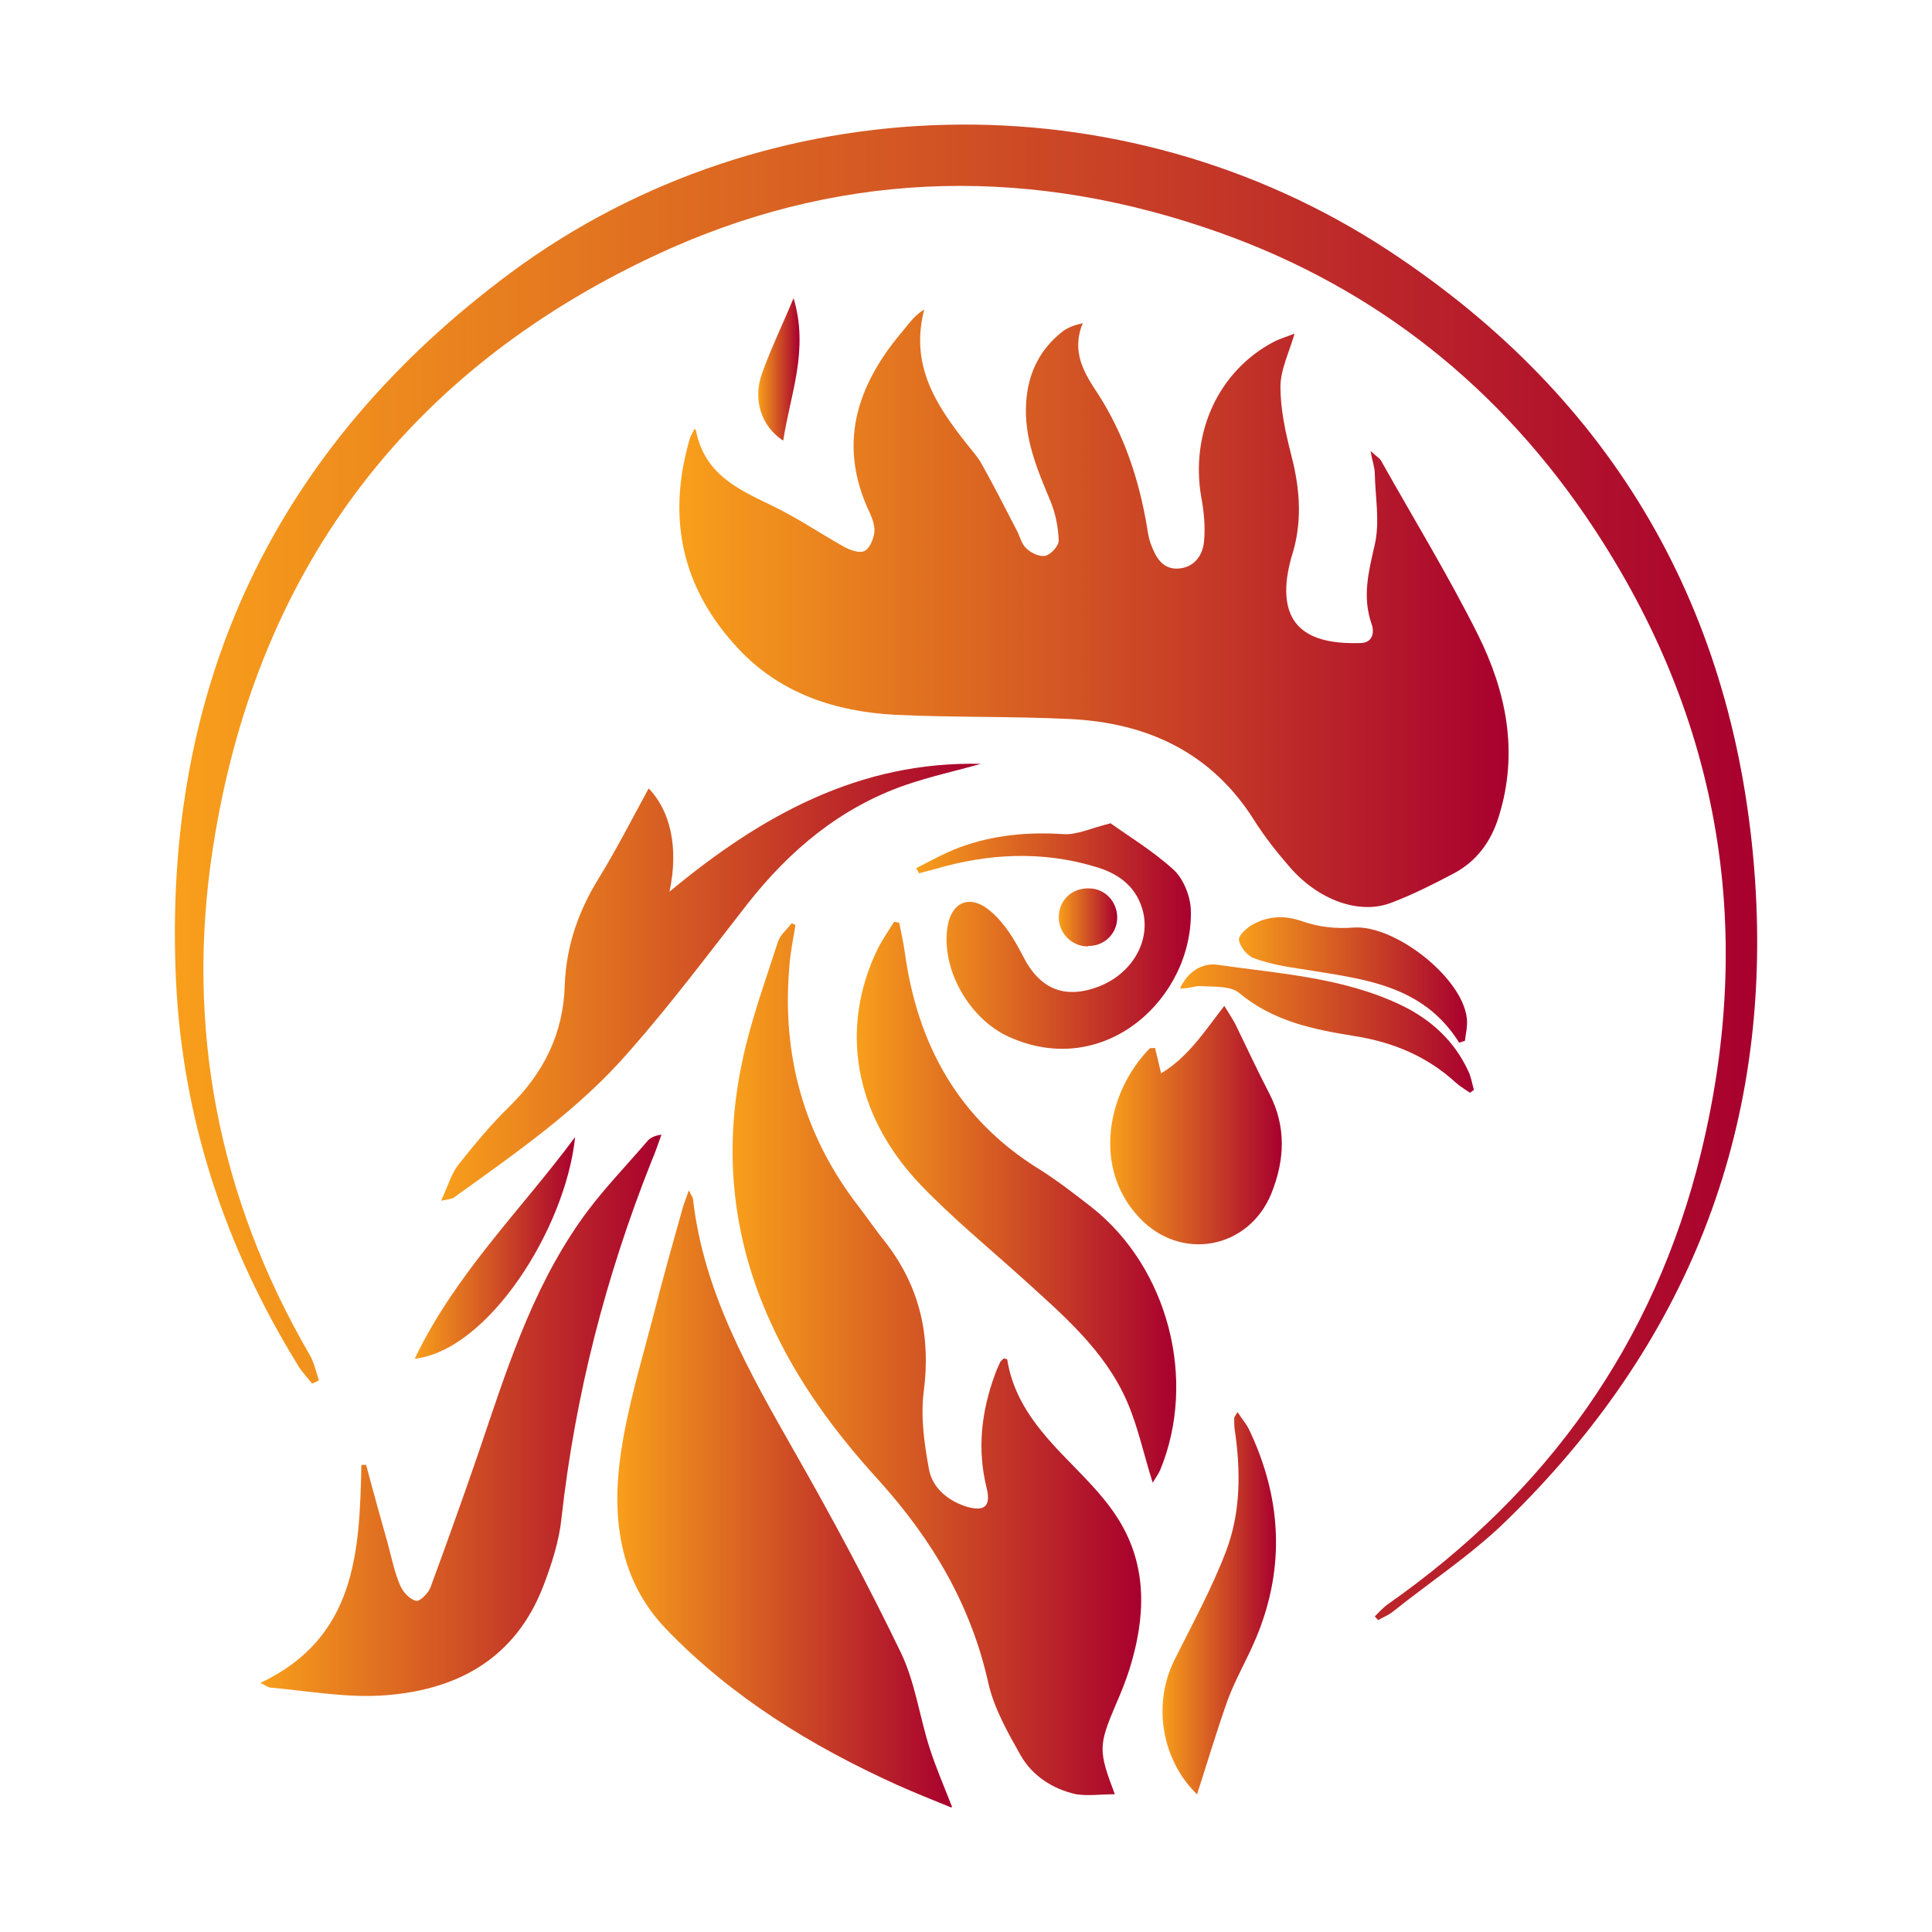 <?xml version="1.0" encoding="UTF-8"?>
<svg id="Layer_1" xmlns="http://www.w3.org/2000/svg" version="1.1" xmlns:xlink="http://www.w3.org/1999/xlink" viewBox="0 0 409.5 409.5">
  <!-- Generator: Adobe Illustrator 29.2.1, SVG Export Plug-In . SVG Version: 2.1.0 Build 116)  -->
  <defs>
    <style>
      .st0 {
        fill: url(#linear-gradient2);
      }

      .st1 {
        fill: url(#linear-gradient10);
      }

      .st2 {
        fill: url(#linear-gradient1);
      }

      .st3 {
        fill: url(#linear-gradient9);
      }

      .st4 {
        fill: url(#linear-gradient8);
      }

      .st5 {
        fill: url(#linear-gradient11);
      }

      .st6 {
        fill: url(#linear-gradient12);
      }

      .st7 {
        fill: url(#linear-gradient7);
      }

      .st8 {
        fill: url(#linear-gradient4);
      }

      .st9 {
        fill: url(#linear-gradient14);
      }

      .st10 {
        fill: url(#linear-gradient5);
      }

      .st11 {
        fill: url(#linear-gradient3);
      }

      .st12 {
        fill: url(#linear-gradient6);
      }

      .st13 {
        fill: url(#linear-gradient13);
      }

      .st14 {
        fill: url(#linear-gradient);
      }
    </style>
    <linearGradient id="linear-gradient" x1="144.3" y1="129" x2="319.9" y2="129" gradientUnits="userSpaceOnUse">
      <stop offset="0" stop-color="#f89f1b"/>
      <stop offset="1" stop-color="#a8002e"/>
    </linearGradient>
    <linearGradient id="linear-gradient1" x1="37" y1="184.9" x2="372.5" y2="184.9" xlink:href="#linear-gradient"/>
    <linearGradient id="linear-gradient2" x1="155.3" y1="288.1" x2="241.8" y2="288.1" xlink:href="#linear-gradient"/>
    <linearGradient id="linear-gradient3" x1="130.8" y1="317.7" x2="201.6" y2="317.7" xlink:href="#linear-gradient"/>
    <linearGradient id="linear-gradient4" x1="55.2" y1="300.1" x2="140.3" y2="300.1" xlink:href="#linear-gradient"/>
    <linearGradient id="linear-gradient5" x1="181.6" y1="254.8" x2="249.2" y2="254.8" xlink:href="#linear-gradient"/>
    <linearGradient id="linear-gradient6" x1="93.5" y1="208.1" x2="207.9" y2="208.1" xlink:href="#linear-gradient"/>
    <linearGradient id="linear-gradient7" x1="235.3" y1="238.5" x2="271.7" y2="238.5" xlink:href="#linear-gradient"/>
    <linearGradient id="linear-gradient8" x1="194.2" y1="198.4" x2="252.4" y2="198.4" xlink:href="#linear-gradient"/>
    <linearGradient id="linear-gradient9" x1="246.4" y1="339.9" x2="270.4" y2="339.9" xlink:href="#linear-gradient"/>
    <linearGradient id="linear-gradient10" x1="250.2" y1="218.1" x2="312.5" y2="218.1" xlink:href="#linear-gradient"/>
    <linearGradient id="linear-gradient11" x1="262.6" y1="207.8" x2="311" y2="207.8" xlink:href="#linear-gradient"/>
    <linearGradient id="linear-gradient12" x1="87.9" y1="264.5" x2="121.9" y2="264.5" xlink:href="#linear-gradient"/>
    <linearGradient id="linear-gradient13" x1="160.7" y1="78.3" x2="169.4" y2="78.3" xlink:href="#linear-gradient"/>
    <linearGradient id="linear-gradient14" x1="224.4" y1="194.5" x2="236.8" y2="194.5" xlink:href="#linear-gradient"/>
  </defs>
  <path class="st14" d="M147.5,91.2c1.9,9.8,9.7,12.8,17,16.4,5,2.5,9.6,5.6,14.4,8.3,1.3.7,3.2,1.4,4.3.9,1.1-.5,1.9-2.4,2.1-3.8.2-1.3-.3-2.9-.9-4.2-7-14.6-2.8-27.2,7-38.7,1.3-1.6,2.5-3.3,4.5-4.5-3.1,11.9,2.6,20.4,9.1,28.6,1.1,1.4,2.3,2.7,3.1,4.2,2.6,4.6,5,9.4,7.4,14,.7,1.3,1,2.9,2,3.8,1,1,2.9,1.9,4.1,1.6,1.2-.3,2.9-2.2,2.8-3.3-.1-2.8-.7-5.8-1.8-8.4-2.8-6.7-5.6-13.3-5.1-20.8.4-6.2,2.9-11.3,7.8-15.1,1.1-.8,2.4-1.3,4.2-1.7-2.5,6.1.3,10.6,3.3,15.1,5.5,8.6,8.6,18,10.3,28,.2,1.3.4,2.7.9,3.9,1,2.7,2.5,5.3,5.9,5,3.3-.3,5-2.8,5.3-5.7.3-3.1,0-6.3-.6-9.5-2.3-13.5,3.6-26.6,15.3-32.8,1.3-.7,2.8-1.1,4.5-1.8-1.2,4.1-3,7.7-3,11.3,0,4.8,1.1,9.8,2.3,14.5,1.9,7.3,2.4,14.4,0,21.7-.4,1.4-.7,2.9-.9,4.3-1.4,11.2,5.8,14.1,15.5,13.8,2.6,0,3.1-2.2,2.4-4.1-2-5.8-.6-11.1.7-16.8,1.1-4.8.1-10,0-15,0-1.3-.5-2.5-.9-4.8,1.2,1.1,1.9,1.5,2.2,2,6.9,12.3,14.3,24.4,20.6,37,6,12.1,8.6,24.9,4.4,38.4-1.6,5.3-4.7,9.6-9.7,12.2-4.2,2.2-8.5,4.4-13,6.1-6.8,2.7-15.6-.5-21.7-7.6-2.7-3.1-5.3-6.4-7.5-9.9-9.1-14.4-22.7-20.6-39-21.4-12.4-.6-24.8-.3-37.2-.9-12.6-.7-24.2-4.5-33.1-14-12-12.8-15.2-27.7-10.3-44.5.2-.7.7-1.4,1-2.1Z"/>
  <path class="st2" d="M66.1,293.2c-1-1.3-2.2-2.5-3-3.9-15.4-25-24.4-52.1-25.8-81.5-2.9-62.6,21-113,71.1-150.1,54.3-40.1,129.4-41.7,185.9-4.6,47.8,31.4,73.8,76.4,77.7,133.5,3.6,53.3-14.6,98.7-52.9,135.9-7.3,7.1-16,12.8-24,19.2-.9.7-2,1.1-3,1.7-.2-.3-.5-.5-.7-.8.9-.9,1.8-1.9,2.8-2.6,33.8-23.7,56.5-55.4,66.3-95.5,11.9-48.6,3.7-94.1-24.6-135.4-20-29.1-47-49.7-80.6-60.9-39.6-13.3-78.9-11.7-116.6,6-53.3,25-84.7,67.7-93.6,125.7-5.8,37.7,1.1,73.8,20.5,107.2,1,1.7,1.4,3.7,2,5.5-.5.2-1,.5-1.6.7Z"/>
  <path class="st0" d="M168.6,196.1c-.5,3-1.1,5.9-1.3,8.9-1.6,18.7,3.1,35.7,14.6,50.6,2,2.6,3.9,5.4,6,8,7.1,9.3,9.4,19.6,7.9,31.3-.7,5.4.1,11.1,1.1,16.5.7,3.9,3.9,6.6,7.8,7.9,4,1.2,5.4,0,4.4-4-2-8.2-1.1-16.1,1.8-24,.3-.9.7-1.7,1.1-2.6.2-.3.5-.5.8-.8.3.1.7.2.7.3,1.5,9.5,7.7,16.1,14.1,22.6,3.4,3.5,6.9,7.1,9.5,11.3,6.2,10,5.7,20.8,2.3,31.7-.8,2.5-1.8,5-2.9,7.5-3.7,8.7-3.7,9.8-.2,19-2.9,0-5.7.4-8.2,0-5-1.1-9.3-3.9-11.8-8.3-2.7-4.8-5.6-9.9-6.8-15.2-3.7-16.7-12-30.6-23.3-43.1-9.2-10.1-17.2-20.9-22.9-33.5-8.1-17.8-10-36.2-6-55.1,1.8-8.7,4.9-17.1,7.6-25.5.5-1.5,1.9-2.6,2.9-3.9.3.1.6.3.9.4Z"/>
  <path class="st11" d="M201.6,383.1c-3.7-1.5-7.7-3.1-11.5-4.8-18.1-8.2-34.9-18.5-48.8-32.9-10.1-10.4-11.7-23.8-9.7-37.4,1.4-9.7,4.3-19.2,6.8-28.8,2-7.9,4.2-15.7,6.4-23.5.3-1,.7-1.9,1.2-3.4.5,1.1.9,1.5.9,2,2.3,19.8,11.9,36.5,21.5,53.4,8,14,15.6,28.2,22.6,42.7,3,6.3,3.9,13.5,6.1,20.3,1.4,4.3,3.2,8.4,4.7,12.3Z"/>
  <path class="st8" d="M55.2,356.7c20.3-9.6,21-27.8,21.4-46.2.3,0,.7,0,1,0,1.5,5.6,3,11.1,4.6,16.7.8,3,1.4,6,2.6,8.8.6,1.4,2,3,3.4,3.3.8.2,2.7-1.7,3.1-3,3.5-9.5,6.9-19,10.2-28.6,5.7-16.8,11-33.8,21.3-48.6,4.2-6.1,9.5-11.5,14.3-17.1.6-.8,1.6-1.3,3.1-1.5-.7,1.9-1.3,3.8-2.1,5.6-9.7,24.4-16.2,49.6-19.1,75.8-.5,4.7-2,9.4-3.7,13.9-6,16-18.8,22.7-34.8,23.6-7.6.4-15.4-1-23.1-1.7-.6,0-1.1-.5-2.4-1.1Z"/>
  <path class="st10" d="M244.3,314.2c-1.9-6-3.1-11.8-5.4-17.1-4.7-10.8-13.5-18.3-22-26-7.3-6.6-15-12.9-21.8-20-14.2-14.9-17.2-33.4-9-50.1,1-2,2.3-3.8,3.4-5.6.4,0,.7.1,1.1.2.4,2.1.9,4.2,1.2,6.4,2.7,19.5,11.4,35.3,28.6,45.9,3.8,2.4,7.4,5.2,11,8,16.2,12.8,22.4,36.6,14.5,55.7-.4.9-1,1.7-1.6,2.7Z"/>
  <path class="st12" d="M93.5,254.5c1.5-3.2,2.2-5.9,3.8-7.8,3.4-4.3,6.9-8.5,10.8-12.3,7.2-7.1,11.3-15.4,11.6-25.5.3-8.4,2.9-15.8,7.3-22.9,3.8-6.2,7.1-12.7,10.5-18.9,4.6,4.8,6.4,12.6,4.4,21.9,19.5-16.2,40.3-27.7,66-27.1-5.3,1.5-10.8,2.7-16,4.5-13.8,4.8-24.5,13.8-33.4,25.1-8.2,10.5-16.2,21.2-25,31.2-10.7,12.4-24.2,21.7-37.4,31.2-.3.2-.7.2-2.6.6Z"/>
  <path class="st7" d="M244.8,222.1c.4,1.6.8,3.2,1.3,5.4,5.8-3.5,9.2-8.9,13.4-14.3,1,1.6,1.7,2.7,2.3,3.8,2.4,4.9,4.7,9.9,7.2,14.7,3.7,7.1,3.3,14.2.5,21.2-4.8,11.9-19.3,14.6-28.1,5.1-9.9-10.6-6.7-26.6,2.3-35.8.1-.1.5,0,1.1-.1Z"/>
  <path class="st4" d="M194.2,184c3-1.5,6-3.2,9.2-4.4,7.1-2.6,14.4-3.3,22-2.8,2.9.2,5.9-1.3,10-2.3,3.6,2.6,8.9,5.8,13.3,9.8,2.1,1.9,3.6,5.6,3.7,8.5.6,18.6-18.2,36.3-38.7,26.9-8-3.7-13.8-13.5-13-22.2.5-6.1,4.6-8.3,9.2-4.4,2.9,2.4,5.1,6,6.9,9.5,3.5,7,8.8,9.3,16.1,6.5,7.2-2.8,11.2-9.9,9.2-16.5-1.5-5-5.4-7.6-10-8.9-11.3-3.4-22.7-2.8-33.9.5-1.1.3-2.3.6-3.4.9-.2-.4-.4-.7-.6-1.1Z"/>
  <path class="st3" d="M253.8,380.4c-7.6-7.3-9.6-19.2-4.8-28.7,3.8-7.6,7.9-15.1,10.9-23,3.1-8.2,3.1-17,1.8-25.7-.1-.8-.1-1.6-.1-2.4,0-.2.2-.5.7-1.3.9,1.4,1.8,2.4,2.4,3.6,6.9,14.4,7.8,29.2,1.6,44.1-1.8,4.4-4.3,8.6-6,13.1-2.4,6.7-4.4,13.5-6.6,20.3Z"/>
  <path class="st1" d="M311.7,231.7c-1-.7-2.1-1.3-3.1-2.2-6.1-5.6-13.3-8.6-21.5-9.9-8.7-1.4-17.2-3.1-24.4-9.1-1.9-1.6-5.4-1.3-8.3-1.5-1.3,0-2.7.6-4.3.5,1.6-3.4,4.5-5.5,8-5,13.3,1.9,26.9,2.7,39.2,8.7,6.1,3,11,7.5,13.9,13.8.6,1.2.8,2.6,1.2,4l-.8.6Z"/>
  <path class="st5" d="M309.4,221.2c-7.8-12.7-20.8-13.7-33.5-15.8-3.4-.5-6.9-1.1-10.1-2.3-1.4-.5-3-2.4-3.2-3.9-.1-1,1.8-2.7,3.2-3.4,3.3-1.7,6.6-1.8,10.3-.5,3.4,1.2,7.2,1.6,10.8,1.3,8.7-.6,23,10.5,24,19.2.2,1.6-.2,3.2-.4,4.8-.4.1-.8.3-1.2.4Z"/>
  <path class="st6" d="M121.9,241c-2,19.4-18.4,45.2-34,47,8.6-18,22.6-31.6,34-47Z"/>
  <path class="st13" d="M168.2,63.2c3.3,11-.7,20.4-2.2,30.2-4.6-3-6.5-8.6-4.5-14.2,1.8-5.1,4.2-10,6.7-16Z"/>
  <path class="st9" d="M230.6,200.6c-3.4,0-6.1-2.7-6.2-6.1,0-3.6,2.7-6.3,6.4-6.2,3.4,0,6,2.8,6,6.2,0,3.4-2.8,6.1-6.2,6Z"/>
</svg>